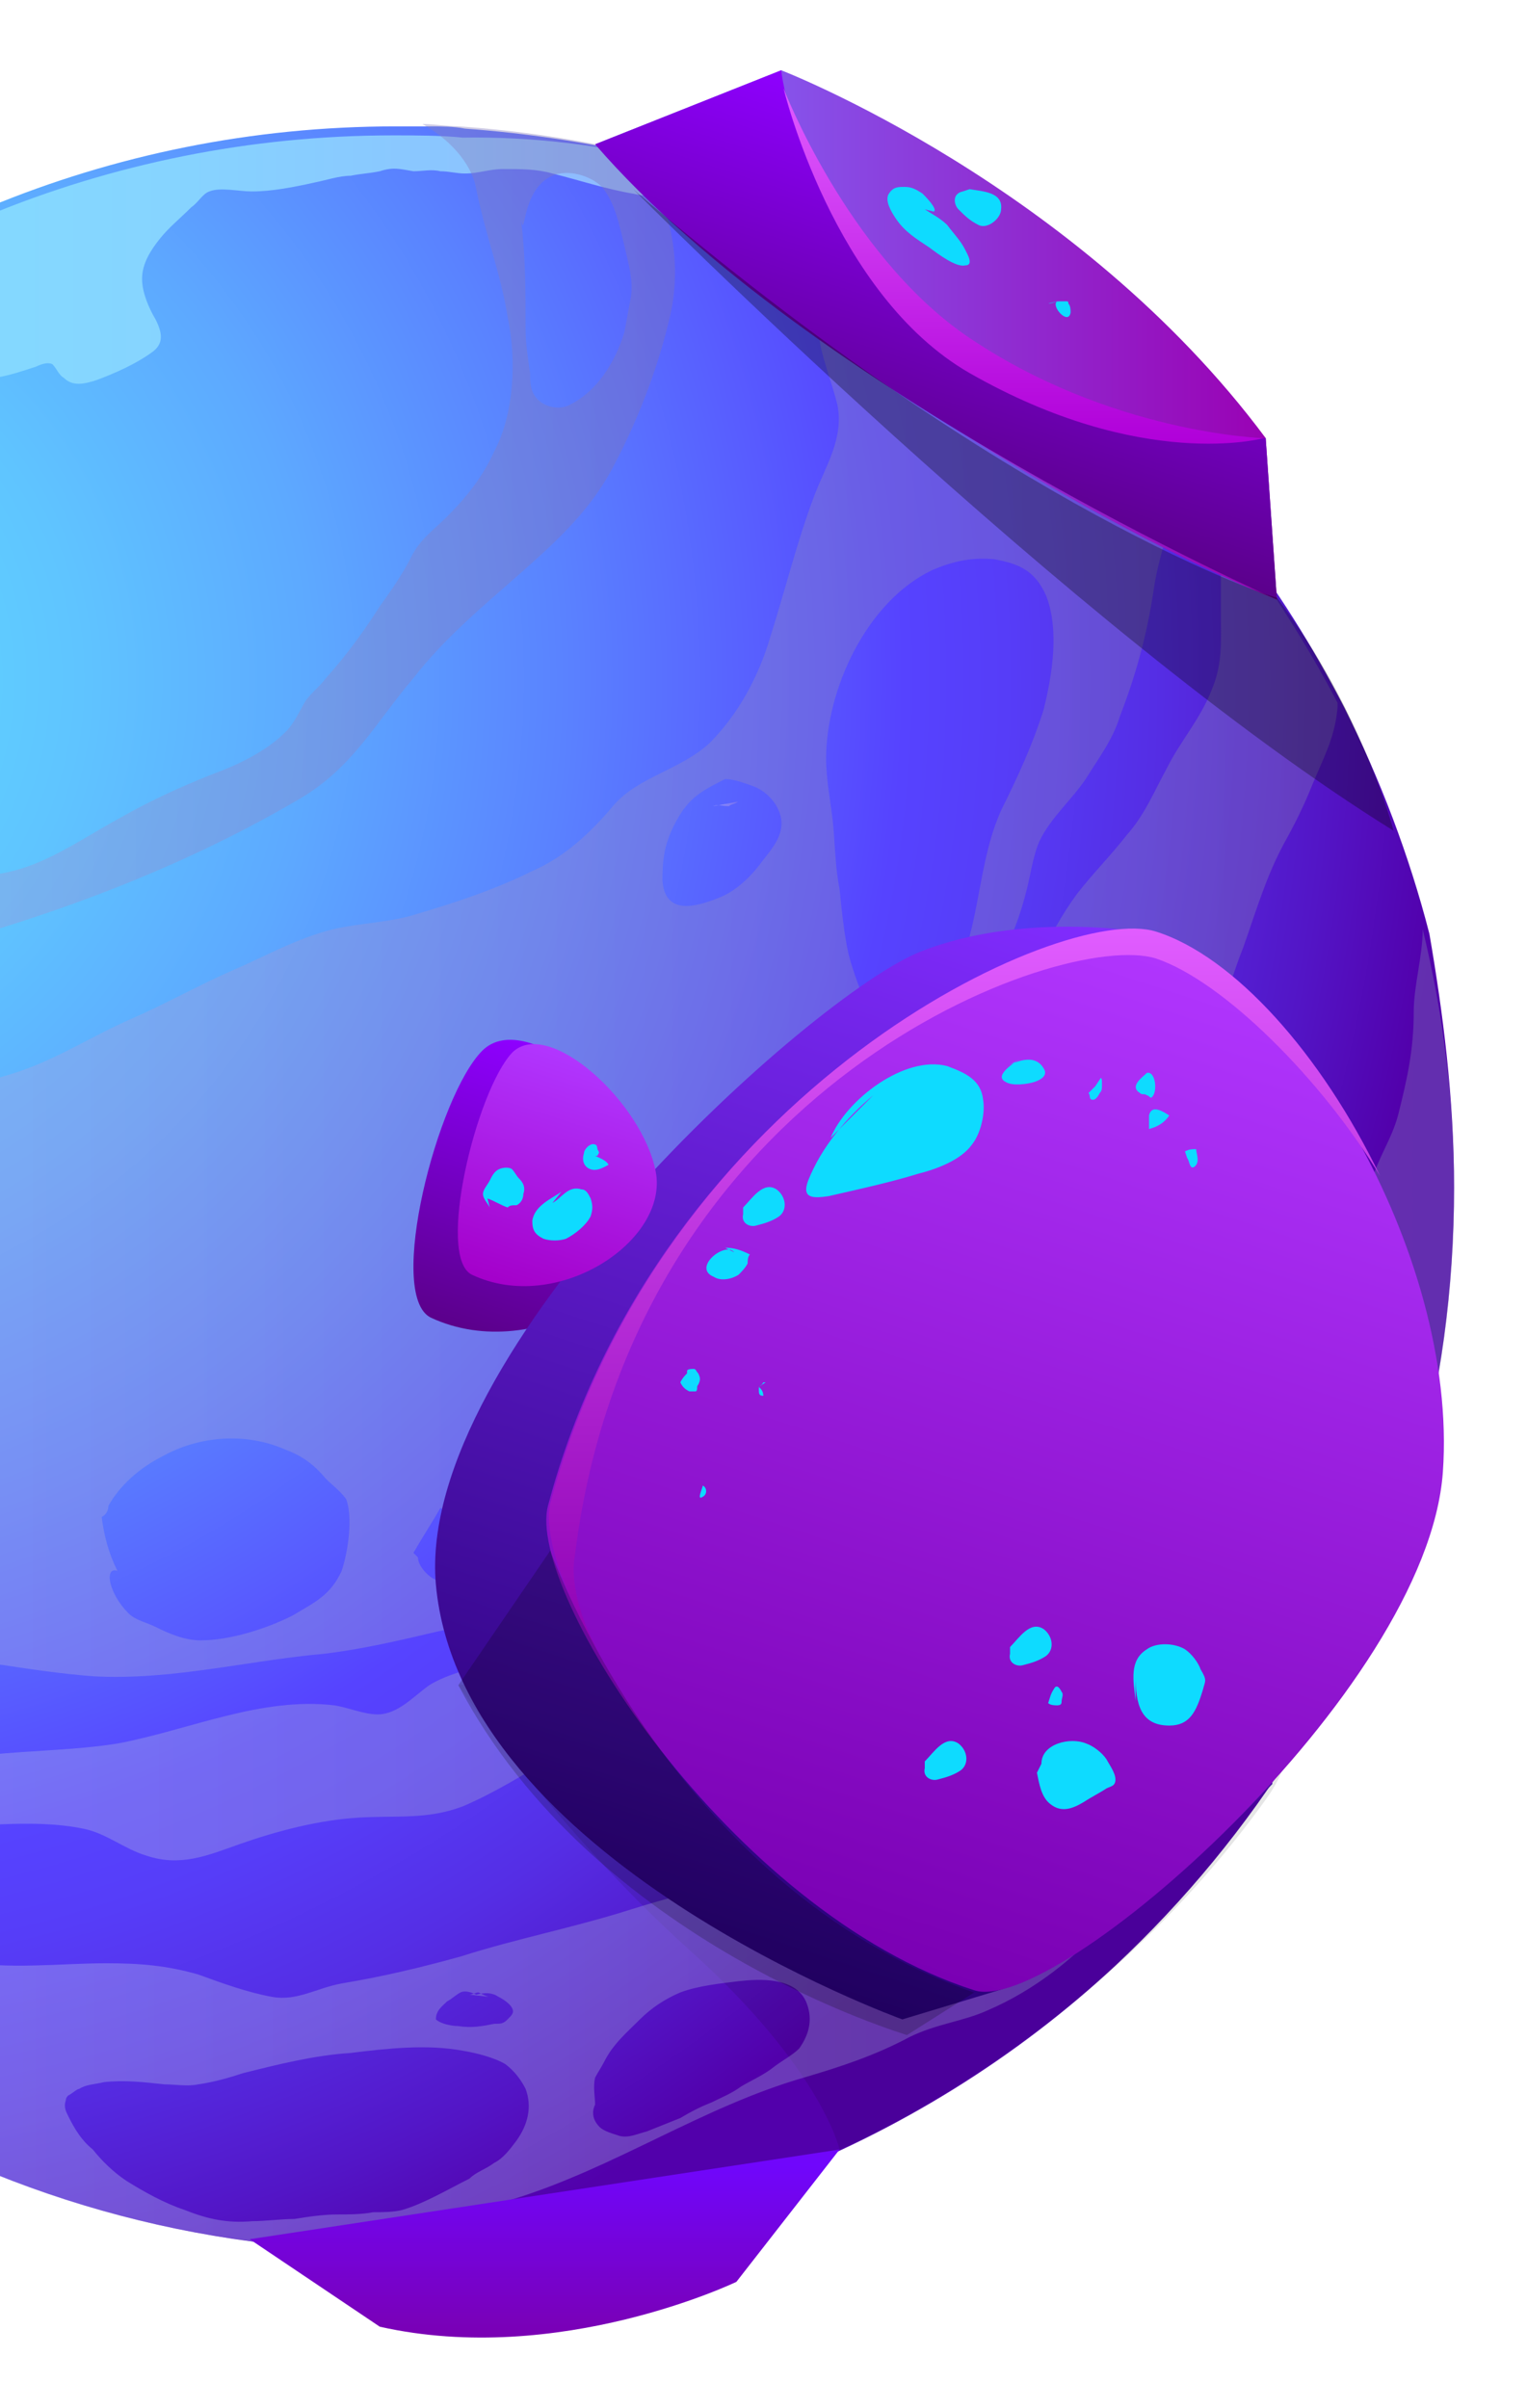 <svg width="326" height="514" viewBox="0 0 326 514" fill="none" xmlns="http://www.w3.org/2000/svg">
<g filter="url(#filter0_d_1765_12961)">
<path fill-rule="evenodd" clip-rule="evenodd" d="M310.432 249.457C310.432 271.004 307.559 292.55 301.814 312.181C290.322 352.401 267.818 387.833 238.132 415.604C217.064 435.235 191.688 451.036 163.917 461.57C139.019 471.146 111.726 476.413 83.477 476.413C79.646 476.413 75.337 476.413 71.507 475.934C65.761 475.455 59.536 474.976 53.791 474.497C10.219 468.752 -30.001 450.557 -62.081 423.265C-74.052 413.21 -85.064 401.718 -95.119 389.269C-102.301 379.693 -109.005 370.117 -114.75 359.583C-116.187 357.189 -117.623 354.316 -119.06 351.922C-119.06 351.922 -119.06 351.922 -119.06 351.444C-120.496 348.571 -121.932 346.177 -122.89 343.304C-126.721 334.685 -130.072 325.588 -132.945 316.49C-134.86 309.787 -136.775 303.084 -138.212 296.38C-139.17 291.592 -140.127 286.804 -140.606 281.537C-142.042 271.004 -143 260.47 -143 249.457C-143 243.233 -143 237.008 -142.042 230.784C-141.564 226.953 -141.085 223.123 -140.606 219.292C-137.733 196.788 -131.509 175.721 -122.411 156.089C-118.102 146.513 -112.835 136.937 -107.089 128.318C-97.513 113.475 -86.501 99.59 -73.573 87.141C-32.874 47.4 23.147 22.98 84.434 22.98C86.828 22.98 89.222 22.98 91.617 22.98C94.011 22.98 96.883 22.98 99.277 23.459C112.205 24.417 125.133 26.332 137.582 29.205C144.764 31.12 151.946 33.035 158.65 35.429C163.438 36.866 167.747 38.781 172.535 40.696C175.887 42.133 179.239 43.569 182.59 45.006C183.069 45.484 183.548 45.484 184.505 45.963C206.531 56.497 226.641 70.861 243.878 88.099C246.272 90.493 248.666 92.887 251.06 95.759C252.496 97.675 254.412 99.111 255.848 101.026C258.721 103.899 261.115 107.251 263.509 110.124C272.606 121.615 280.267 134.064 286.971 146.992C294.632 162.314 300.856 178.593 305.165 195.352C308.038 212.11 310.432 230.305 310.432 249.457Z" fill="url(#paint0_radial_1765_12961)"/>
<path fill-rule="evenodd" clip-rule="evenodd" d="M183.069 45.487C182.111 45.487 181.633 45.487 180.675 45.966C178.281 46.445 175.887 45.966 173.493 45.487C171.578 45.008 170.62 44.051 168.226 44.051C165.353 43.572 162.959 42.614 160.086 42.136C157.213 41.657 154.819 40.699 151.946 39.742C149.552 38.784 148.595 39.263 146.68 39.742C144.764 40.22 143.328 39.263 141.413 38.784C139.497 37.826 137.103 37.826 135.188 37.347C129.442 36.39 123.697 34.475 117.951 33.038C114.599 32.081 111.248 32.081 107.417 32.081C104.544 32.081 102.15 33.038 99.277 33.038C97.362 33.038 95.926 32.559 94.011 32.559C92.095 32.081 90.18 32.559 88.265 32.559C85.392 32.081 83.956 31.602 81.083 32.559C78.689 33.038 77.252 33.038 74.858 33.517C72.464 33.517 69.591 34.475 67.197 34.953C62.888 35.911 58.1 36.869 53.791 36.869C50.918 36.869 47.087 35.911 44.693 36.869C43.257 37.347 42.299 39.263 40.863 40.22C38.469 42.614 36.075 44.53 34.159 46.924C32.244 49.318 30.329 52.191 30.329 55.542C30.329 58.415 31.765 61.767 33.202 64.161C34.638 67.034 35.117 69.428 32.244 71.343C28.892 73.737 24.583 75.652 20.753 77.089C17.88 78.046 15.486 78.525 13.57 76.61C12.613 76.131 12.134 74.695 11.177 73.737C10.219 73.258 8.783 73.737 7.825 74.216C4.952 75.173 2.079 76.131 -0.794 76.61C-2.709 77.089 -4.145 78.046 -6.061 78.046C-7.976 78.525 -9.412 77.089 -11.806 77.567C-14.679 78.046 -18.031 79.483 -20.904 79.483C-23.298 79.483 -26.171 78.525 -28.086 77.567C-29.043 77.089 -29.522 76.131 -30.959 76.61C-31.916 76.61 -33.353 78.046 -33.832 79.004C-34.789 79.962 -34.789 81.398 -35.747 82.356C-36.704 83.792 -37.183 84.75 -38.141 86.186C-39.577 88.58 -41.014 90.974 -42.45 93.368C-43.408 94.805 -44.365 97.199 -45.802 98.635C-46.281 99.593 -47.717 100.071 -48.675 100.55C-51.069 101.987 -53.463 103.902 -55.857 105.338C-60.166 108.69 -64.475 112.521 -68.785 115.872C-72.136 118.266 -76.924 119.703 -80.755 121.618C-83.149 122.576 -85.543 123.533 -87.937 124.491C-88.895 124.97 -90.331 124.97 -90.81 125.927C-91.767 126.885 -92.246 127.842 -92.725 129.279C-94.64 131.673 -97.034 134.546 -98.471 137.419C-99.428 139.334 -99.907 140.77 -100.865 142.686C-101.822 145.08 -103.259 147.474 -103.738 150.346C-105.653 155.613 -105.653 161.359 -108.047 166.626C-109.005 169.499 -110.92 172.372 -112.356 175.245C-114.75 180.033 -115.229 185.778 -115.708 191.045C-116.187 193.918 -115.708 197.749 -115.229 200.621C-114.75 203.973 -114.75 207.325 -114.75 210.676C-114.75 214.028 -117.144 217.859 -119.06 220.253C-120.975 222.647 -124.326 223.604 -126.721 225.998C-128.636 227.914 -131.03 229.829 -131.987 232.702C-132.466 233.659 -131.987 235.096 -131.987 236.532C-132.466 239.405 -133.424 241.799 -133.424 244.672C-133.903 248.023 -133.903 251.375 -133.903 255.206C-133.903 257.121 -133.903 258.557 -133.903 260.473C-133.903 262.388 -133.424 263.824 -132.945 265.261C-132.945 266.218 -132.945 267.655 -132.945 268.612C-132.945 270.049 -131.987 271.485 -131.987 272.443C-131.03 275.794 -130.551 278.667 -130.072 282.019C-129.593 284.892 -128.157 287.765 -127.678 290.638C-126.242 294.468 -125.763 298.298 -124.805 302.608C-124.326 305.481 -124.326 308.832 -123.848 311.705C-123.369 314.099 -122.89 316.493 -122.89 318.887C-122.89 322.718 -123.848 326.069 -123.848 329.9C-123.848 336.124 -121.454 342.349 -120.017 348.573C-119.538 350.489 -119.06 351.925 -118.581 353.84C-134.382 323.197 -143 288.243 -143 251.375C-143 206.367 -130.072 164.711 -107.568 129.758C-97.992 114.915 -86.979 101.029 -74.052 89.059C-33.353 49.318 22.668 24.898 83.956 24.898C88.744 24.898 94.011 24.898 98.799 25.377C128.485 24.898 157.213 32.559 183.069 45.487Z" fill="url(#paint1_linear_1765_12961)"/>
<path opacity="0.1" fill-rule="evenodd" clip-rule="evenodd" d="M97.849 355.741C97.849 355.741 118.917 386.863 147.166 412.24C175.416 437.617 179.247 454.854 179.247 454.854C179.247 454.854 232.395 432.829 270.22 380.16C308.046 327.97 97.849 355.741 97.849 355.741Z" fill="black"/>
<path opacity="0.4" fill-rule="evenodd" clip-rule="evenodd" d="M136.147 28.707C123.698 25.834 111.249 23.919 97.842 22.961C95.448 22.961 92.576 22.482 90.181 22.482C95.448 25.355 100.715 30.622 101.673 36.368C103.588 45.944 106.94 54.563 108.376 63.66C110.292 72.757 109.813 84.249 105.503 92.389C103.109 97.656 99.758 101.965 95.448 106.274C92.576 109.147 89.703 111.062 87.787 114.893C85.872 118.723 83.478 122.075 81.084 125.426C77.732 130.693 73.902 135.96 69.593 140.748C68.156 142.664 66.72 143.621 65.283 145.536C63.847 147.93 62.889 150.324 60.974 152.24C56.665 156.549 50.44 159.422 45.173 161.337C37.991 164.21 31.767 167.083 25.063 170.913C15.487 176.18 7.347 182.405 -3.665 182.884C-7.496 182.884 -11.326 182.405 -15.157 182.884C-19.945 183.362 -24.254 185.278 -28.563 186.235C-32.394 187.193 -36.703 187.672 -40.533 188.629C-47.237 189.587 -52.504 191.981 -58.728 193.417C-66.868 195.333 -75.487 194.854 -84.105 196.29C-91.766 197.248 -97.99 198.205 -105.651 196.29C-117.143 193.417 -123.367 188.15 -120.973 175.701C-119.537 167.562 -120.016 161.337 -123.846 155.591C-132.944 175.223 -139.168 196.769 -142.041 218.794C-136.774 221.188 -130.55 222.146 -125.283 222.625C-108.524 224.54 -90.33 216.879 -75.008 211.133C-67.347 208.26 -59.207 203.951 -50.588 202.993C-41.491 202.036 -33.83 202.993 -24.733 201.078C5.911 193.417 36.076 182.884 63.847 166.604C75.338 159.901 80.126 150.324 88.266 140.748C94.969 132.13 103.109 125.426 111.249 118.244C119.389 111.062 126.571 104.359 131.359 94.783C136.626 84.728 140.935 73.236 143.329 62.224C145.723 49.775 142.372 38.283 136.147 28.707ZM134.711 59.351C134.232 61.745 133.753 64.618 133.274 67.012C131.359 73.236 127.529 79.461 121.783 82.334C119.389 83.77 115.558 82.812 114.122 80.418C113.164 78.982 113.164 77.067 113.164 75.63C112.686 72.279 112.207 69.406 112.207 66.054C112.207 58.393 112.207 50.732 111.249 43.071C112.207 47.38 111.249 36.368 117.952 33.495C121.304 32.059 126.092 33.495 128.486 35.889C131.359 39.241 132.317 44.508 133.274 48.338C134.232 52.647 135.19 55.52 134.711 59.351Z" fill="url(#paint2_linear_1765_12961)"/>
<path opacity="0.4" fill-rule="evenodd" clip-rule="evenodd" d="M101.675 421.8C101.196 421.8 100.238 422.278 99.76 422.278L104.069 422.757C104.069 422.278 103.111 421.8 101.675 421.8ZM101.675 421.8C101.196 421.8 100.238 422.278 99.76 422.278L104.069 422.757C104.069 422.278 103.111 421.8 101.675 421.8ZM303.732 194.365C303.732 200.111 301.817 206.335 301.817 212.081C301.817 220.221 300.381 226.445 298.465 234.106C297.029 239.373 294.156 243.204 292.72 248.471C290.805 254.216 287.932 259.483 285.059 264.75C279.313 275.284 273.089 286.297 270.694 298.267C268.3 309.279 267.822 318.377 262.555 328.432C257.288 338.008 249.627 346.148 243.881 355.724C241.487 360.033 239.572 360.033 235.263 362.906C230.953 366.258 226.644 371.046 222.335 374.398C213.237 381.58 204.619 386.847 193.127 391.156C185.945 394.029 179.242 395.944 171.581 396.902C166.793 397.859 162.005 396.902 157.217 397.859C149.556 399.296 142.374 401.211 134.713 403.605C122.742 407.435 110.293 409.829 98.323 413.66C89.705 416.054 81.565 417.969 72.946 419.406C67.679 420.363 63.37 423.236 58.103 422.278C52.836 421.321 47.569 419.406 42.302 417.49C35.599 415.575 29.853 415.096 22.671 415.096C13.095 415.096 1.604 416.533 -8.451 414.617C-19.464 412.702 -29.998 409.351 -41.01 407.435C-47.714 405.999 -52.502 403.126 -58.726 400.732C-64.472 397.859 -70.218 397.38 -76.442 395.465C-82.667 393.55 -88.891 390.677 -95.116 389.241C-85.54 401.69 -74.527 413.181 -62.078 423.236C-29.998 450.528 9.743 468.723 53.794 474.469C59.539 474.947 65.285 475.905 71.51 475.905C84.438 473.032 96.887 469.202 109.815 465.371C131.361 458.668 150.035 445.74 171.581 439.516C179.721 437.121 186.903 434.728 194.085 430.897C199.831 428.024 205.576 427.545 210.843 425.151C230.953 416.533 245.796 397.38 254.894 378.228C258.724 369.609 262.555 360.033 270.216 353.33C273.089 350.457 276.919 348.542 279.313 345.19C282.186 341.838 284.101 338.008 286.974 334.178C291.762 327.953 296.071 321.25 300.381 315.025C300.859 314.068 301.338 313.589 301.817 312.631C307.563 292.521 310.436 271.454 310.436 249.907C310.436 230.276 308.042 212.081 303.732 194.365ZM95.45 423.236C96.408 422.757 97.366 421.8 98.323 421.321C99.281 420.842 100.717 421.321 101.675 421.8C103.59 421.321 105.026 421.321 106.463 422.278C107.42 422.757 108.857 423.715 109.336 424.673C109.815 425.63 109.336 426.109 108.378 427.067C107.421 428.024 106.942 428.024 105.505 428.024C103.111 428.503 100.717 428.982 97.844 428.503C96.408 428.503 94.014 428.024 93.056 427.067C93.056 425.151 94.493 424.194 95.45 423.236ZM110.293 452.922C108.857 454.837 107.421 456.753 105.505 457.71C103.59 459.147 101.675 459.626 100.238 461.062C95.45 463.456 90.662 466.329 85.874 467.765C83.959 468.244 81.565 468.244 79.65 468.244C77.256 468.723 74.383 468.723 71.989 468.723C69.116 468.723 65.764 469.202 62.891 469.681C60.019 469.681 56.667 470.159 53.794 470.159C48.527 470.638 44.218 469.681 39.43 467.765C35.12 466.329 30.811 463.935 26.981 461.541C24.108 459.626 21.714 457.232 19.799 454.837C17.404 452.922 15.968 450.528 14.532 447.655C14.053 446.698 13.574 445.74 14.053 444.304C14.053 443.825 14.532 443.346 14.532 443.346C15.489 442.867 16.447 441.91 16.926 441.91C18.362 440.952 20.277 440.952 22.192 440.473C26.502 439.994 30.811 440.473 35.12 440.952C37.514 440.952 39.908 441.431 42.302 440.952C45.654 440.473 49.006 439.516 51.879 438.558C59.54 436.643 67.201 434.727 74.862 434.249C82.522 433.291 91.141 432.333 98.802 433.77C101.675 434.249 105.505 435.206 107.899 436.643C109.815 438.079 111.251 439.994 112.209 441.91C113.645 445.74 112.687 449.571 110.293 452.922ZM170.623 433.291C169.187 434.728 167.272 435.685 165.356 437.121C162.962 439.037 160.568 439.994 158.174 441.431C156.259 442.867 153.865 443.825 151.95 444.782C149.556 445.74 147.64 446.698 145.246 448.134C142.852 449.092 140.458 450.049 138.064 451.007C136.149 451.486 134.234 452.443 132.319 451.965C130.882 451.486 128.967 451.007 128.009 450.049C126.094 448.134 126.573 446.219 127.052 445.261C127.052 443.825 126.573 441.431 127.052 439.516C127.531 438.558 128.488 437.122 128.967 436.164C130.882 432.333 133.755 429.939 136.628 427.067C139.022 424.673 141.895 422.757 145.246 421.321C149.077 419.884 153.865 419.406 157.695 418.927C162.005 418.448 169.666 417.969 172.06 423.236C173.496 426.588 173.017 429.939 170.623 433.291ZM104.548 422.278C104.069 422.278 103.111 421.8 102.154 421.321C101.675 421.321 100.717 421.8 100.238 421.8L104.548 422.278Z" fill="url(#paint3_linear_1765_12961)"/>
<path opacity="0.4" fill-rule="evenodd" clip-rule="evenodd" d="M285.541 146.03V146.988C285.063 153.212 282.668 157.521 280.274 163.267C278.359 168.055 276.444 171.886 274.05 176.195C270.219 183.377 268.304 190.08 265.431 198.22C260.643 210.19 258.728 223.118 251.546 234.131C245.321 244.186 243.406 256.156 238.618 266.69C232.872 278.66 223.775 286.8 214.199 295.418C209.889 299.249 206.059 304.037 202.228 308.346C197.919 312.656 195.046 318.401 189.78 322.232C179.246 329.893 167.275 336.596 156.742 344.736C150.517 349.524 146.208 356.227 139.026 360.058C132.322 364.367 124.661 367.24 117.958 371.07C111.734 374.901 105.509 378.731 98.806 381.604C91.145 384.477 84.92 383.519 76.781 383.998C68.162 384.477 59.065 386.871 50.925 389.744C44.221 392.138 38.476 394.532 31.294 392.138C26.506 390.701 22.675 387.35 17.887 386.392C6.395 383.998 -6.054 386.392 -17.545 385.913C-26.642 385.435 -36.218 383.519 -45.316 381.604C-53.934 380.168 -61.117 373.943 -69.256 371.549C-79.79 368.676 -91.76 371.07 -101.337 367.24C-105.646 365.803 -109.476 362.452 -112.828 360.058C-113.786 359.579 -114.264 359.1 -115.222 358.621C-116.658 356.227 -118.095 353.354 -119.531 350.96C-117.137 351.918 -114.743 352.876 -112.349 354.312C-99.421 360.536 -83.142 359.579 -69.256 361.973C-53.456 364.846 -37.655 368.676 -21.854 370.591C-15.151 371.549 -8.926 371.07 -2.223 370.591C6.874 369.634 15.972 369.634 25.069 368.197C40.391 365.325 55.713 358.142 71.514 360.058C74.386 360.536 77.738 361.973 80.611 361.973C84.92 361.973 88.272 358.142 91.624 355.748C97.848 351.918 104.551 352.397 110.297 347.13C115.564 341.863 121.789 338.511 128.492 335.16C145.729 326.541 159.614 312.177 173.5 298.291C184.991 286.8 196.004 274.83 203.665 260.944C211.326 247.059 209.889 230.3 215.635 215.936C219.944 205.402 223.296 195.826 229.999 186.729C233.351 182.419 237.181 178.589 240.533 174.28C244.364 169.97 246.279 165.182 249.152 159.915C252.025 154.17 256.334 149.382 258.728 143.157C261.122 137.411 260.643 132.623 260.643 126.399C260.643 120.174 260.643 113.471 260.643 106.768C270.698 120.653 278.838 133.102 285.541 146.03Z" fill="url(#paint4_linear_1765_12961)"/>
<path opacity="0.4" fill-rule="evenodd" clip-rule="evenodd" d="M249.624 94.793C247.23 92.399 244.835 89.526 242.441 87.132C225.204 69.895 205.094 56.009 183.069 44.997C182.59 44.518 182.111 44.518 181.154 44.039C177.802 42.603 174.45 41.166 171.099 39.73C166.311 37.815 162.001 35.899 157.213 34.463C158.65 35.42 160.565 36.378 161.044 36.378C163.917 37.815 166.311 38.772 168.226 41.166C170.141 43.56 171.099 45.475 171.099 48.827C171.099 51.7 171.578 55.052 172.056 57.925C172.535 60.797 173.972 63.191 174.45 66.064C174.929 67.501 174.929 68.937 175.408 70.852C176.366 74.683 177.802 78.513 178.76 82.344C180.196 89.526 176.366 95.272 173.972 101.496C170.141 111.551 167.747 121.606 164.395 132.14C162.001 140.28 157.692 148.419 151.468 154.644C145.243 160.39 136.146 161.826 130.879 168.051C126.091 173.796 120.345 179.063 113.642 181.936C105.981 185.767 97.362 188.639 89.222 191.033C83.477 192.949 77.252 192.949 71.028 194.385C63.367 196.3 56.663 200.131 49.96 203.004C42.299 206.355 35.596 210.186 27.935 213.538C20.274 216.889 13.57 221.198 5.91 224.071C2.079 225.508 -1.751 226.465 -5.103 227.423C-12.764 230.296 -19.946 235.084 -28.086 236.042C-30.959 236.52 -33.832 236.999 -36.704 236.999C-39.099 236.999 -41.014 237.478 -42.929 237.957C-50.111 240.83 -54.42 248.491 -62.56 248.969C-70.221 248.969 -77.403 248.491 -84.585 249.448C-88.416 249.927 -91.767 249.448 -95.119 249.927C-96.077 249.927 -97.513 250.406 -98.471 249.927C-99.428 249.448 -100.865 248.491 -102.301 247.533C-105.174 246.097 -107.568 244.181 -109.962 242.266C-114.75 238.436 -120.975 240.83 -126.242 239.393C-127.678 238.914 -130.072 239.393 -131.509 238.436C-134.86 236.52 -139.17 232.211 -142.042 229.817C-142.521 236.042 -143 242.266 -143 248.491C-143 259.503 -142.042 270.037 -140.606 280.571C-140.127 285.359 -139.17 290.147 -138.212 295.414C-136.775 302.117 -134.86 309.299 -132.945 315.524C-130.072 324.621 -126.721 333.719 -122.89 342.337C-116.666 343.295 -110.441 344.252 -104.217 343.295C-95.119 341.858 -86.501 340.422 -77.403 340.901C-68.785 341.38 -61.124 344.252 -52.984 345.689C-43.887 347.125 -34.31 348.562 -24.734 349.04C-16.116 349.519 -7.497 350.477 0.643 351.435C6.867 352.392 13.571 353.35 19.795 353.829C36.553 354.786 52.833 350.477 69.112 349.04C77.252 348.083 85.392 346.168 93.532 344.252C98.32 343.295 103.108 341.858 107.417 338.986C113.163 335.155 116.993 329.888 121.781 325.579C127.527 320.791 133.273 316.003 139.019 311.693C143.807 307.863 148.595 303.554 153.862 300.202C157.692 297.808 162.001 294.935 165.832 292.062C173.014 286.317 179.238 279.613 185.463 272.431C194.082 262.376 197.433 248.491 200.785 236.042C204.137 224.55 206.052 213.538 212.276 203.004C215.149 198.216 217.543 192.47 218.98 186.724C219.937 183.373 220.416 179.063 221.853 175.712C224.247 170.445 229.514 166.135 232.386 161.347C234.78 157.517 237.653 153.686 239.09 148.898C242.441 140.28 244.835 131.661 246.272 122.085C247.229 115.382 249.624 108.678 251.539 101.975C252.018 101.017 252.017 99.581 252.496 98.623C252.496 98.144 251.06 96.229 249.624 94.793ZM-45.802 249.927C-45.323 248.969 -36.704 245.618 -35.747 245.139C-35.747 245.139 -35.747 245.139 -36.226 245.139L-41.971 247.533C-35.747 245.618 -24.734 251.842 -30.001 258.546C-31.438 260.461 -35.747 261.418 -38.141 261.897C-40.535 262.376 -41.971 261.418 -43.408 259.503C-44.844 257.588 -45.802 254.715 -45.802 252.321C-45.802 251.842 -45.802 250.406 -45.802 249.927ZM-113.314 310.736C-120.017 308.821 -124.327 306.427 -128.157 300.681C-131.03 296.85 -132.945 293.499 -133.903 289.189C-134.381 285.359 -135.818 282.486 -134.86 278.656C-134.382 275.783 -132.945 272.431 -131.509 270.037C-130.072 267.164 -127.678 263.812 -127.678 262.855C-120.975 262.376 -114.75 261.897 -108.526 261.897C-101.344 261.897 -93.683 262.855 -86.501 262.855C-83.149 262.855 -79.797 262.855 -76.445 262.376C-73.094 261.897 -70.221 260.94 -66.869 260.461C-61.124 259.503 -55.857 259.024 -50.59 261.418C-46.759 263.334 -44.844 268.122 -42.929 271.952C-41.971 274.346 -41.014 275.783 -41.014 278.656C-41.014 282.007 -41.014 284.88 -41.492 287.753C-41.492 288.711 -41.971 290.147 -41.971 291.105C-46.76 301.16 -59.208 304.511 -68.785 308.342C-83.149 314.087 -98.95 314.566 -113.314 310.736ZM-11.328 332.761C-14.2 340.422 -26.649 342.816 -33.832 343.295C-37.183 343.295 -41.492 342.816 -44.844 340.901C-46.759 339.943 -48.196 338.028 -49.632 336.113C-50.59 334.676 -52.026 332.282 -55.857 333.24C-54.899 328.931 -53.941 325.1 -52.026 321.27C-50.59 319.354 -48.675 317.918 -46.76 316.003C-43.408 313.13 -39.577 310.257 -35.747 308.342C-29.522 304.99 -22.819 307.384 -17.073 310.257C-12.764 312.172 -9.891 315.045 -8.933 319.354C-7.497 324.621 -9.412 327.973 -11.328 332.761ZM72.943 331.325C70.549 336.591 67.197 338.028 62.409 340.901C56.663 343.774 49.002 346.168 42.778 346.168C39.426 346.168 36.075 344.731 33.202 343.295C31.287 342.337 28.892 341.858 27.456 340.422C23.147 336.113 22.189 330.367 25.062 331.325C23.147 327.494 22.189 323.664 21.71 319.833C22.668 319.354 23.147 318.397 23.147 317.439C25.541 313.13 29.85 309.299 34.638 306.905C42.299 302.596 52.354 301.638 60.973 305.469C64.803 306.905 67.197 308.821 69.591 311.693C71.028 313.13 72.464 314.087 73.9 316.003C75.337 319.833 74.379 327.015 72.943 331.325ZM98.32 330.367C96.883 331.325 94.489 333.24 93.053 333.24C91.617 332.761 89.222 330.367 89.222 328.452L88.265 327.494C90.18 324.142 92.095 321.27 94.011 317.918C96.883 319.354 99.756 318.876 101.671 322.227C104.065 325.579 100.714 328.452 98.32 330.367ZM162.959 179.542C160.565 182.894 157.213 186.245 153.383 187.682C148.595 189.597 141.891 191.512 141.413 183.851C141.413 179.542 141.891 176.19 143.807 172.36C146.68 166.614 149.074 165.178 154.819 162.305C156.734 162.305 159.129 163.263 160.565 163.741C163.438 164.699 166.311 167.572 166.789 170.924C167.268 174.275 164.874 177.148 162.959 179.542ZM222.81 147.462C220.416 155.123 217.065 162.305 213.713 169.008C209.882 177.627 209.403 186.724 207.009 195.822C206.052 201.088 203.179 206.834 198.391 208.749C195.997 209.707 194.082 209.228 191.688 209.228C189.294 209.228 185.463 210.186 185.463 212.101C184.027 208.271 182.111 203.483 181.154 199.652C180.196 195.343 179.717 190.555 179.239 185.767C178.281 180.979 178.281 176.19 177.802 171.402C177.323 167.093 176.366 162.305 176.366 157.996C176.366 143.153 184.984 124.479 198.87 117.776C203.179 115.86 207.488 114.903 212.276 115.382C217.543 116.339 220.895 117.776 223.289 123.043C226.162 130.225 224.725 139.801 222.81 147.462Z" fill="url(#paint5_linear_1765_12961)"/>
<path opacity="0.4" fill-rule="evenodd" clip-rule="evenodd" d="M157.544 167.135C157.065 167.614 156.108 167.614 155.629 168.092C154.192 168.092 153.235 167.614 152.277 168.092L157.544 167.135Z" fill="url(#paint6_linear_1765_12961)"/>
<path fill-rule="evenodd" clip-rule="evenodd" d="M91.955 277.266C82.379 272.478 93.391 229.864 102.967 220.288C112.544 210.712 137.92 232.737 140.793 250.453C144.145 268.647 114.459 287.8 91.955 277.266Z" fill="url(#paint7_linear_1765_12961)"/>
<path fill-rule="evenodd" clip-rule="evenodd" d="M127.049 26.801L166.79 11C166.79 11 229.993 35.419 270.213 89.525L272.607 123.999C272.607 123.999 196.955 94.792 127.049 26.801Z" fill="url(#paint8_linear_1765_12961)"/>
<path fill-rule="evenodd" clip-rule="evenodd" d="M271.646 376.807C271.646 376.807 238.13 413.197 213.232 420.858L192.643 427.082C192.643 427.082 98.318 393.087 93.051 334.193C88.741 284.397 173.491 208.267 196.473 199.169C219.456 190.072 246.27 195.339 246.27 195.339L271.646 376.807Z" fill="url(#paint9_linear_1765_12961)"/>
<path fill-rule="evenodd" clip-rule="evenodd" d="M246.27 195.336C226.16 189.112 140.454 228.853 116.992 317.433C112.204 335.627 155.775 404.097 207.966 420.855C225.203 426.601 304.685 357.174 308.037 310.251C311.388 263.327 275.957 204.913 246.27 195.336Z" fill="url(#paint10_linear_1765_12961)"/>
<path fill-rule="evenodd" clip-rule="evenodd" d="M122.747 327.963C135.196 227.413 226.649 194.375 246.759 200.6C261.123 205.388 282.19 226.455 294.64 247.044C282.19 221.188 263.517 200.121 246.759 194.854C226.649 188.629 140.942 228.371 117.48 316.95C116.044 323.175 119.874 335.624 128.493 349.988C123.226 340.891 121.789 332.751 122.747 327.963Z" fill="url(#paint11_linear_1765_12961)"/>
<path fill-rule="evenodd" clip-rule="evenodd" d="M179.237 454.857L157.212 483.107C157.212 483.107 119.386 501.302 81.081 492.683L53.31 474.01L179.237 454.857Z" fill="url(#paint12_linear_1765_12961)"/>
<path fill-rule="evenodd" clip-rule="evenodd" d="M100.725 268.107C93.064 264.276 101.682 228.844 109.343 220.704C117.004 213.043 137.114 231.238 139.987 246.081C142.86 260.924 118.919 276.725 100.725 268.107Z" fill="url(#paint13_linear_1765_12961)"/>
<path fill-rule="evenodd" clip-rule="evenodd" d="M166.79 11C166.79 11 168.706 34.94 195.998 64.627C223.29 94.313 270.213 89.525 270.213 89.525L272.607 123.999C272.607 123.999 173.015 79.948 127.049 26.801L166.79 11Z" fill="url(#paint14_linear_1765_12961)"/>
<path fill-rule="evenodd" clip-rule="evenodd" d="M244.839 225.037C243.881 225.995 241.008 227.91 243.402 229.347C243.881 229.826 244.36 229.347 244.839 229.826C245.317 229.826 245.317 230.304 245.796 230.304C247.233 229.347 246.754 224.559 244.839 225.037Z" fill="#0EDBFF"/>
<path fill-rule="evenodd" clip-rule="evenodd" d="M252.977 241.787C253.934 241.309 254.413 241.309 255.371 241.309C255.371 242.266 256.328 244.181 254.892 245.139C253.934 245.618 253.934 243.703 253.455 243.224L252.977 241.787Z" fill="#0EDBFF"/>
<path fill-rule="evenodd" clip-rule="evenodd" d="M104.07 251.845C105.507 252.324 106.943 253.282 108.38 253.761C108.859 253.282 109.337 253.282 110.295 253.282C111.253 252.803 111.731 251.845 111.731 250.888C112.21 249.451 111.731 248.494 110.774 247.536C110.295 247.057 109.816 246.1 109.337 245.621C108.858 245.142 107.422 245.142 106.464 245.621C105.507 246.1 105.028 247.057 104.549 248.015C104.07 248.972 103.113 249.93 103.113 250.888C103.113 251.845 104.07 252.803 104.549 253.761L104.07 251.845Z" fill="#0EDBFF"/>
<path fill-rule="evenodd" clip-rule="evenodd" d="M146.676 289.182C146.197 289.661 145.719 290.14 145.24 291.097C145.719 292.055 146.197 292.534 147.155 293.013C147.634 293.013 148.113 293.013 148.591 293.013C149.07 292.534 148.591 292.055 149.07 291.576C149.549 290.619 149.549 290.14 149.07 289.182C148.591 288.703 148.591 288.225 148.113 288.225C147.634 288.225 146.676 288.225 146.676 288.703V289.182Z" fill="#0EDBFF"/>
<path fill-rule="evenodd" clip-rule="evenodd" d="M150.036 313.121C150.036 313.6 148.599 316.473 150.036 315.515C150.993 315.036 150.993 313.6 150.036 313.121C150.515 313.121 150.515 313.121 150.036 313.121Z" fill="#0EDBFF"/>
<path fill-rule="evenodd" clip-rule="evenodd" d="M225.212 356.21C224.255 357.646 224.255 358.125 223.776 359.561C224.255 360.04 225.212 360.04 225.691 360.04C226.649 360.04 226.649 359.561 226.649 359.082C226.649 358.604 227.128 357.646 226.649 357.167C226.17 356.21 225.691 355.731 225.212 356.21Z" fill="#0EDBFF"/>
<path fill-rule="evenodd" clip-rule="evenodd" d="M162.005 292.047C162.484 292.526 162.963 293.005 162.963 293.963C162.005 293.963 162.005 293.484 162.005 292.526C162.005 291.569 162.484 292.047 162.963 291.09C162.963 291.09 162.963 291.09 163.441 291.09L162.005 292.047Z" fill="#0EDBFF"/>
<path fill-rule="evenodd" clip-rule="evenodd" d="M233.822 227.893C233.343 228.372 232.865 228.851 232.386 229.33C232.865 229.809 232.386 230.766 233.343 230.766C233.822 230.766 234.301 230.287 234.78 229.33C235.259 228.851 235.259 228.372 235.259 227.414C235.259 226.936 235.259 225.499 234.78 226.457L233.822 227.893Z" fill="#0EDBFF"/>
<path fill-rule="evenodd" clip-rule="evenodd" d="M223.776 60.797C224.733 60.797 225.212 60.318 226.17 60.318C226.17 60.318 226.649 60.318 227.128 60.318C228.085 60.318 228.085 60.318 228.085 60.797C228.564 61.276 228.564 62.234 228.564 62.712C228.085 65.585 224.255 61.276 225.691 60.318L223.776 60.797Z" fill="#0EDBFF"/>
<path fill-rule="evenodd" clip-rule="evenodd" d="M242.447 359.09C241.968 354.781 241.011 350.471 244.841 348.077C246.756 346.641 250.587 346.641 252.981 348.077C254.417 349.035 255.854 350.95 256.332 352.387C257.769 354.781 257.29 354.781 256.811 356.696C255.375 361.484 253.938 364.357 249.629 364.357C243.405 364.357 242.447 359.569 242.447 353.823V359.09Z" fill="#0EDBFF"/>
<path fill-rule="evenodd" clip-rule="evenodd" d="M245.312 237.003C247.228 236.525 248.664 235.567 249.622 234.13C248.185 233.173 245.791 231.736 245.312 234.13V237.003Z" fill="#0EDBFF"/>
<path fill-rule="evenodd" clip-rule="evenodd" d="M158.649 253.765C160.564 251.849 162.958 248.019 165.831 249.934C167.746 251.371 168.225 254.243 166.31 255.68C164.873 256.637 163.437 257.116 161.521 257.595C160.085 258.074 158.17 257.116 158.649 255.201V253.765Z" fill="#0EDBFF"/>
<path fill-rule="evenodd" clip-rule="evenodd" d="M215.634 347.6C217.549 345.685 219.943 341.855 222.816 343.77C224.731 345.206 225.21 348.079 223.295 349.516C221.859 350.473 220.422 350.952 218.507 351.431C217.071 351.91 215.155 350.952 215.634 349.037V347.6Z" fill="#0EDBFF"/>
<path fill-rule="evenodd" clip-rule="evenodd" d="M207.017 36.379C209.411 36.858 214.199 36.858 213.72 40.688C213.72 42.603 210.848 44.998 208.932 44.04C207.017 43.082 206.059 42.125 204.623 40.688C203.665 39.731 203.187 37.337 205.581 36.858L207.017 36.379Z" fill="#0EDBFF"/>
<path fill-rule="evenodd" clip-rule="evenodd" d="M197.43 372.011C199.346 370.095 201.74 366.265 204.613 368.18C206.528 369.617 207.007 372.489 205.091 373.926C203.655 374.883 202.219 375.362 200.303 375.841C198.867 376.32 196.952 375.362 197.43 373.447V372.011Z" fill="#0EDBFF"/>
<path fill-rule="evenodd" clip-rule="evenodd" d="M119.865 250.386C117.95 251.823 114.119 253.259 113.641 256.611C113.641 258.526 114.119 259.484 116.035 260.441C117.471 260.92 119.386 260.92 120.823 260.441C122.738 259.484 125.132 257.569 126.09 255.653C126.569 254.217 126.569 253.259 126.09 251.823C125.611 250.865 125.132 249.908 124.174 249.908C121.302 248.95 119.865 251.823 117.95 252.78L119.865 250.386Z" fill="#0EDBFF"/>
<path fill-rule="evenodd" clip-rule="evenodd" d="M127.051 242.733C128.008 243.212 129.445 243.691 129.924 244.649C128.966 245.127 127.529 246.085 126.093 245.606C124.657 245.127 124.178 243.691 124.657 242.254C124.657 241.297 126.093 239.86 127.051 240.339C127.529 240.339 127.529 241.297 127.529 241.297C128.008 242.254 128.008 241.776 127.529 242.733H127.051Z" fill="#0EDBFF"/>
<path fill-rule="evenodd" clip-rule="evenodd" d="M186.426 229.807C180.68 234.595 175.413 240.82 172.541 248.002C171.104 251.833 173.498 251.832 176.85 251.354C183.074 249.917 189.778 248.481 196.002 246.566C199.833 245.608 205.099 243.693 207.494 240.341C209.409 237.947 210.366 233.638 209.888 230.765C209.409 226.456 206.057 225.019 202.227 223.583C193.129 221.189 180.68 230.765 177.329 238.905L186.426 229.807Z" fill="#0EDBFF"/>
<path fill-rule="evenodd" clip-rule="evenodd" d="M154.823 262.359C156.739 262.359 158.175 262.838 160.09 263.796C159.612 264.275 159.612 265.232 159.612 265.711C159.133 266.669 158.175 267.626 157.696 268.105C156.26 269.063 153.866 269.541 152.429 268.584C147.641 266.669 154.823 260.923 156.739 263.317L154.823 262.359Z" fill="#0EDBFF"/>
<path fill-rule="evenodd" clip-rule="evenodd" d="M197.435 40.685C198.872 41.642 200.787 42.6 202.223 44.036C203.66 45.952 205.096 47.388 206.054 49.303C206.533 50.261 207.969 52.655 206.054 52.655C204.139 53.134 200.308 50.261 198.393 48.824C195.52 46.909 193.126 45.473 191.211 42.6C190.253 41.163 188.817 38.769 189.774 37.333C190.732 35.897 191.689 35.897 193.126 35.897C194.562 35.897 195.52 36.375 196.956 37.333C197.435 37.812 200.308 40.685 199.35 41.163L197.435 40.685Z" fill="#0EDBFF"/>
<path fill-rule="evenodd" clip-rule="evenodd" d="M218.502 221.678C217.545 222.157 211.799 225.508 214.672 226.945C216.108 227.902 219.46 227.423 220.897 226.945C222.333 226.466 223.769 225.508 222.812 224.072C220.896 220.72 216.587 222.635 214.193 224.072L218.502 221.678Z" fill="#0EDBFF"/>
<path fill-rule="evenodd" clip-rule="evenodd" d="M221.377 374.421C221.856 376.815 222.335 379.688 224.25 381.125C226.644 383.04 229.038 382.082 231.432 380.646C232.868 379.688 234.784 378.731 236.22 377.773C237.178 377.294 238.135 377.294 238.135 375.858C238.135 374.421 236.699 372.506 236.22 371.549C235.262 370.112 233.347 368.676 231.911 368.197C228.559 366.76 222.335 368.197 222.335 372.506L221.377 374.421Z" fill="#0EDBFF"/>
<path fill-rule="evenodd" clip-rule="evenodd" d="M167.271 14.84C167.271 14.84 177.804 58.89 207.012 75.649C243.88 96.716 269.736 89.534 269.736 89.534C269.736 89.534 236.698 88.576 206.054 67.509C180.677 49.793 167.271 14.84 167.271 14.84Z" fill="url(#paint15_linear_1765_12961)"/>
<path opacity="0.2" fill-rule="evenodd" clip-rule="evenodd" d="M97.849 355.742L117.48 327.014C117.48 327.014 142.857 398.835 207.975 421.339L193.611 430.436C194.09 430.436 127.056 411.284 97.849 355.742Z" fill="black"/>
<path opacity="0.3" fill-rule="evenodd" clip-rule="evenodd" d="M135.191 36.397C135.191 36.397 229.516 131.201 297.507 173.336C297.507 173.336 290.804 147.48 272.609 123.54C272.609 124.019 215.631 105.345 135.191 36.397Z" fill="black"/>
</g>
<defs>
<filter id="filter0_d_1765_12961" x="-158" y="0" width="483.436" height="514.001" filterUnits="userSpaceOnUse" color-interpolation-filters="sRGB">
<feFlood flood-opacity="0" result="BackgroundImageFix"/>
<feColorMatrix in="SourceAlpha" type="matrix" values="0 0 0 0 0 0 0 0 0 0 0 0 0 0 0 0 0 0 127 0" result="hardAlpha"/>
<feOffset dy="4"/>
<feGaussianBlur stdDeviation="7.5"/>
<feComposite in2="hardAlpha" operator="out"/>
<feColorMatrix type="matrix" values="0 0 0 0 0 0 0 0 0 0 0 0 0 0 0 0 0 0 0.25 0"/>
<feBlend mode="normal" in2="BackgroundImageFix" result="effect1_dropShadow_1765_12961"/>
<feBlend mode="normal" in="SourceGraphic" in2="effect1_dropShadow_1765_12961" result="shape"/>
</filter>
<radialGradient id="paint0_radial_1765_12961" cx="0" cy="0" r="1" gradientUnits="userSpaceOnUse" gradientTransform="translate(-57.066 143.19) scale(364.381 364.381)">
<stop offset="0.006" stop-color="#60DBFF"/>
<stop offset="0.094" stop-color="#60D5FF"/>
<stop offset="0.211" stop-color="#5FC4FF"/>
<stop offset="0.345" stop-color="#5DA9FF"/>
<stop offset="0.49" stop-color="#5A82FF"/>
<stop offset="0.644" stop-color="#5751FF"/>
<stop offset="0.684" stop-color="#5643FF"/>
<stop offset="0.743" stop-color="#563DF8"/>
<stop offset="0.828" stop-color="#552EE5"/>
<stop offset="0.929" stop-color="#5315C6"/>
<stop offset="1" stop-color="#5200AB"/>
</radialGradient>
<linearGradient id="paint1_linear_1765_12961" x1="-143.422" y1="187.061" x2="182.885" y2="187.061" gradientUnits="userSpaceOnUse">
<stop offset="0.011" stop-color="#81E0FF"/>
<stop offset="0.322" stop-color="#82DDFF"/>
<stop offset="0.551" stop-color="#86D4FF"/>
<stop offset="0.752" stop-color="#8BC4FF"/>
<stop offset="0.938" stop-color="#94ADFF"/>
<stop offset="1" stop-color="#97A4FF"/>
</linearGradient>
<linearGradient id="paint2_linear_1765_12961" x1="-141.352" y1="122.832" x2="143.926" y2="122.832" gradientUnits="userSpaceOnUse">
<stop stop-color="#B8C2FF"/>
<stop offset="1" stop-color="#7D72B3"/>
</linearGradient>
<linearGradient id="paint3_linear_1765_12961" x1="-95.049" y1="335.168" x2="310.263" y2="335.168" gradientUnits="userSpaceOnUse">
<stop stop-color="#B8C2FF"/>
<stop offset="1" stop-color="#7D72B3"/>
</linearGradient>
<linearGradient id="paint4_linear_1765_12961" x1="-118.986" y1="251.356" x2="285.513" y2="251.356" gradientUnits="userSpaceOnUse">
<stop stop-color="#B8C2FF"/>
<stop offset="1" stop-color="#7D72B3"/>
</linearGradient>
<linearGradient id="paint5_linear_1765_12961" x1="-143.412" y1="194.825" x2="254.191" y2="194.825" gradientUnits="userSpaceOnUse">
<stop stop-color="#B8C2FF"/>
<stop offset="1" stop-color="#7D72B3"/>
</linearGradient>
<linearGradient id="paint6_linear_1765_12961" x1="151.961" y1="167.838" x2="157.419" y2="167.838" gradientUnits="userSpaceOnUse">
<stop stop-color="#E8DDFF"/>
<stop offset="1" stop-color="#AA8AD8"/>
</linearGradient>
<linearGradient id="paint7_linear_1765_12961" x1="105.948" y1="282.093" x2="125.355" y2="222.846" gradientUnits="userSpaceOnUse">
<stop stop-color="#5B008B"/>
<stop offset="1" stop-color="#8E00FF"/>
</linearGradient>
<linearGradient id="paint8_linear_1765_12961" x1="126.906" y1="67.414" x2="272.491" y2="67.414" gradientUnits="userSpaceOnUse">
<stop stop-color="#7F72FF"/>
<stop offset="1" stop-color="#9A00B3"/>
</linearGradient>
<linearGradient id="paint9_linear_1765_12961" x1="159.971" y1="416.894" x2="233.82" y2="191.442" gradientUnits="userSpaceOnUse">
<stop stop-color="#280077"/>
<stop offset="1" stop-color="#812CFF"/>
</linearGradient>
<linearGradient id="paint10_linear_1765_12961" x1="181.112" y1="412.305" x2="251.56" y2="197.249" gradientUnits="userSpaceOnUse">
<stop stop-color="#7A00B3"/>
<stop offset="1" stop-color="#B136FF"/>
</linearGradient>
<linearGradient id="paint11_linear_1765_12961" x1="205.39" y1="350.608" x2="205.39" y2="194.833" gradientUnits="userSpaceOnUse">
<stop stop-color="#8E00B3"/>
<stop offset="1" stop-color="#E05CFF"/>
</linearGradient>
<linearGradient id="paint12_linear_1765_12961" x1="116.444" y1="495.249" x2="116.444" y2="454.907" gradientUnits="userSpaceOnUse">
<stop stop-color="#7A00B3"/>
<stop offset="0.916" stop-color="#7006FC"/>
<stop offset="1" stop-color="#7006F9"/>
</linearGradient>
<linearGradient id="paint13_linear_1765_12961" x1="111.904" y1="272.006" x2="127.955" y2="223.002" gradientUnits="userSpaceOnUse">
<stop stop-color="#A400CA"/>
<stop offset="1" stop-color="#B136FF"/>
</linearGradient>
<linearGradient id="paint14_linear_1765_12961" x1="192.365" y1="97.645" x2="215.531" y2="26.923" gradientUnits="userSpaceOnUse">
<stop stop-color="#5B008B"/>
<stop offset="1" stop-color="#8E00FF"/>
</linearGradient>
<linearGradient id="paint15_linear_1765_12961" x1="218.7" y1="90.733" x2="218.7" y2="14.891" gradientUnits="userSpaceOnUse">
<stop stop-color="#B000D9"/>
<stop offset="1" stop-color="#E05CFF"/>
</linearGradient>
</defs>
</svg>
